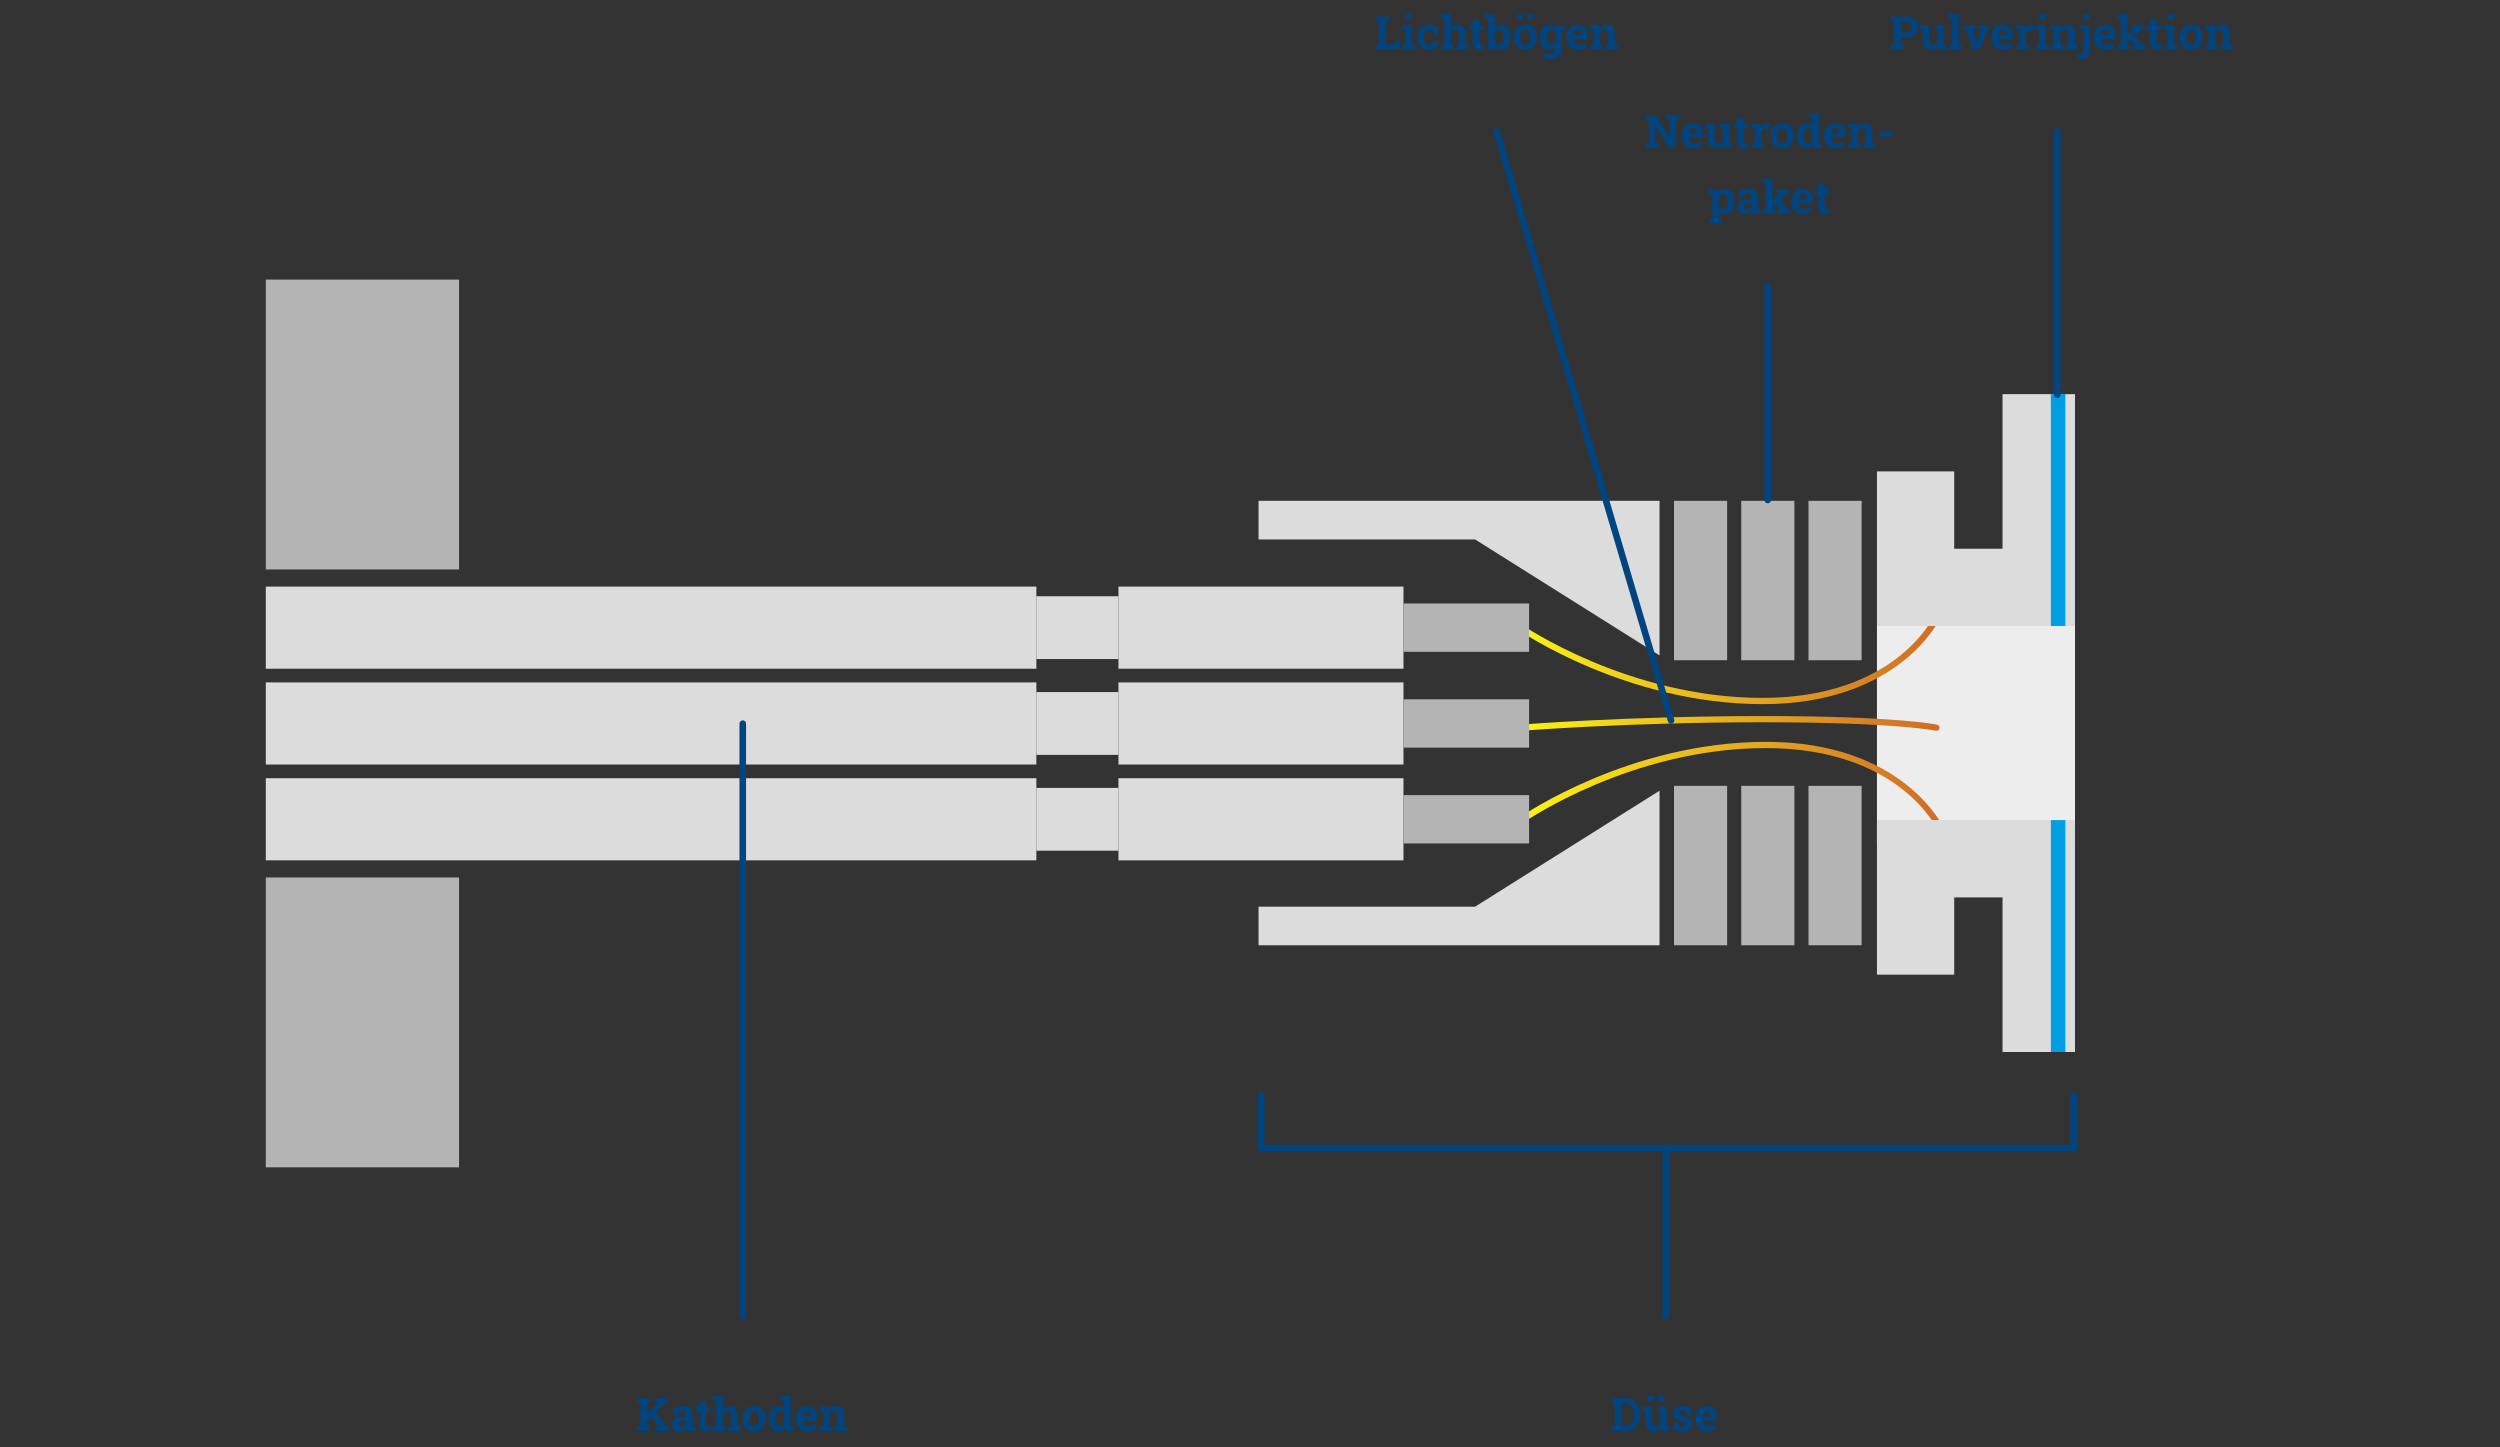 <svg xmlns="http://www.w3.org/2000/svg" width="760" height="440" viewBox="0 0 760 440" fill="none"><rect x="0" y="0" width="760" height="440" fill="#333333" stroke="none"/><g clip-path="url(#clip0_713_5971)"><path d="M570.591 190.31V243.43V256.65H630.801V190.31H570.591Z" fill="#EDEDED"></path><mask id="mask0_713_5971" style="mask-type:luminance" maskUnits="userSpaceOnUse" x="80" y="85" width="551" height="270"><path d="M630.801 85H80.801V354.87H630.801V85Z" fill="white"></path></mask><g mask="url(#mask0_713_5971)"><path d="M462.721 189.97C462.771 190.02 494.931 212.17 535.831 212.16C576.631 212.14 587.871 187.23 588.001 187.24L589.721 188.04C589.681 188.21 577.521 214.08 535.831 214.06C494.241 214.05 461.721 191.58 461.641 191.54L462.721 189.98V189.97Z" fill="url(#paint0_linear_713_5971)"></path></g><path d="M139.551 85H80.801V173.12H139.551V85Z" fill="#B4B4B4"></path><path d="M139.551 266.75H80.801V354.87H139.551V266.75Z" fill="#B4B4B4"></path><path d="M382.601 152.25H504.501V199.25L448.441 164H382.601V152.25Z" fill="#DCDCDC"></path><path d="M525.05 152.25H508.9V200.71H525.05V152.25Z" fill="#B4B4B4"></path><path d="M545.491 152.25H529.341V200.71H545.491V152.25Z" fill="#B4B4B4"></path><path d="M565.931 152.25H549.781V200.71H565.931V152.25Z" fill="#B4B4B4"></path><path d="M382.601 287.36H504.501V240.37L448.441 275.62H382.601V287.36Z" fill="#DCDCDC"></path><path d="M525.05 238.9H508.9V287.36H525.05V238.9Z" fill="#B4B4B4"></path><path d="M545.491 238.9H529.341V287.36H545.491V238.9Z" fill="#B4B4B4"></path><path d="M565.931 238.9H549.781V287.36H565.931V238.9Z" fill="#B4B4B4"></path><path d="M608.771 119.81V166.81H594.081V143.31H570.591V190.31H630.801V119.81H608.771Z" fill="#DCDCDC"></path><path d="M627.871 119.81H623.461V190.3H627.871V119.81Z" fill="#009FE3"></path><mask id="mask1_713_5971" style="mask-type:luminance" maskUnits="userSpaceOnUse" x="80" y="85" width="551" height="270"><path d="M630.801 85H80.801V354.87H630.801V85Z" fill="white"></path></mask><g mask="url(#mask1_713_5971)"><path d="M462.691 248.04C462.771 248 495.291 225.53 536.881 225.52C578.571 225.5 590.731 251.36 590.771 251.54L589.051 252.34C589.051 252.34 577.691 227.44 536.881 227.42C495.981 227.41 463.841 249.65 463.771 249.61L462.691 248.05V248.04Z" fill="url(#paint1_linear_713_5971)"></path><path d="M462.241 220.29C462.241 220.29 494.591 217.69 535.771 217.68C576.941 217.68 588.751 220.28 588.861 220.3C589.371 220.41 589.691 220.92 589.581 221.43C589.471 221.94 588.961 222.26 588.451 222.15C588.401 222.14 576.861 219.57 535.771 219.57C494.681 219.57 462.471 222.17 462.391 222.17C461.871 222.21 461.411 221.82 461.371 221.3C461.331 220.78 461.721 220.32 462.241 220.28V220.29Z" fill="url(#paint2_linear_713_5971)"></path></g><path d="M315.051 178.32H80.801V203.29H315.051V178.32Z" fill="#DCDCDC"></path><path d="M340.021 181.26H315.051V200.35H340.021V181.26Z" fill="#DCDCDC"></path><path d="M426.661 178.32H340.011V203.29H426.661V178.32Z" fill="#DCDCDC"></path><path d="M464.841 183.46H426.661V198.15H464.841V183.46Z" fill="#B4B4B4"></path><path d="M315.051 236.58H80.801V261.55H315.051V236.58Z" fill="#DCDCDC"></path><path d="M340.021 239.52H315.051V258.61H340.021V239.52Z" fill="#DCDCDC"></path><path d="M426.661 236.58H340.011V261.55H426.661V236.58Z" fill="#DCDCDC"></path><path d="M464.841 241.72H426.661V256.41H464.841V241.72Z" fill="#B4B4B4"></path><path d="M315.051 207.45H80.801V232.42H315.051V207.45Z" fill="#DCDCDC"></path><path d="M340.021 210.39H315.051V229.48H340.021V210.39Z" fill="#DCDCDC"></path><path d="M426.661 207.45H340.011V232.42H426.661V207.45Z" fill="#DCDCDC"></path><path d="M464.841 212.59H426.661V227.28H464.841V212.59Z" fill="#B4B4B4"></path><path d="M570.591 249.31V296.3H594.081V272.81H608.771V319.8H630.801V249.31H570.591Z" fill="#DCDCDC"></path><path d="M627.871 249.31H623.461V319.8H627.871V249.31Z" fill="#009FE3"></path></g><path d="M489.827 435V433.804L490.9 433.578V426.482L489.827 426.25V425.047H490.9H494.195C495.084 425.047 495.868 425.257 496.547 425.676C497.226 426.09 497.755 426.667 498.133 427.405C498.516 428.139 498.707 428.982 498.707 429.935V430.119C498.707 431.062 498.518 431.903 498.14 432.642C497.766 433.375 497.242 433.952 496.567 434.371C495.893 434.79 495.111 435 494.223 435H489.827ZM492.896 433.476H494.12C494.672 433.476 495.139 433.332 495.521 433.045C495.904 432.753 496.196 432.354 496.396 431.849C496.602 431.343 496.704 430.766 496.704 430.119V429.928C496.704 429.271 496.602 428.693 496.396 428.191C496.196 427.686 495.904 427.291 495.521 427.009C495.139 426.722 494.672 426.578 494.12 426.578H492.896V433.476ZM502.761 435.144C501.981 435.144 501.368 434.897 500.922 434.405C500.48 433.909 500.259 433.138 500.259 432.095V429.012L499.445 428.807V427.604H500.259H502.255V432.108C502.255 432.637 502.346 433.018 502.528 433.25C502.715 433.478 502.995 433.592 503.369 433.592C503.665 433.592 503.927 433.535 504.155 433.421C504.383 433.302 504.57 433.136 504.716 432.922V429.012L503.834 428.807V427.604H504.716H506.712V433.599L507.601 433.804V435H504.962L504.825 434.063C504.593 434.41 504.301 434.676 503.95 434.863C503.599 435.05 503.203 435.144 502.761 435.144ZM504.073 426.038V424.336H505.994V426.038H504.073ZM500.99 426.038V424.336H502.911V426.038H500.99ZM511.518 435.144C510.966 435.144 510.451 435.091 509.973 434.986C509.499 434.882 509.043 434.731 508.605 434.535L508.585 432.443H509.973L510.239 433.51C510.394 433.587 510.563 433.649 510.745 433.694C510.932 433.74 511.144 433.763 511.381 433.763C511.827 433.763 512.142 433.69 512.324 433.544C512.507 433.398 512.598 433.216 512.598 432.997C512.598 432.792 512.5 432.612 512.304 432.457C512.112 432.298 511.727 432.159 511.148 432.04C510.273 431.858 509.629 431.575 509.214 431.192C508.799 430.81 508.592 430.32 508.592 429.723C508.592 429.312 508.694 428.939 508.899 428.602C509.109 428.264 509.426 427.993 509.85 427.788C510.278 427.583 510.825 427.48 511.49 427.48C512.046 427.48 512.554 427.535 513.015 427.645C513.479 427.749 513.869 427.888 514.184 428.062L514.204 430.085H512.823L512.611 429.114C512.488 429.023 512.342 428.955 512.174 428.909C512.01 428.864 511.823 428.841 511.613 428.841C511.262 428.841 510.993 428.911 510.807 429.053C510.62 429.194 510.526 429.376 510.526 429.6C510.526 429.727 510.558 429.846 510.622 429.955C510.69 430.064 510.823 430.167 511.019 430.263C511.215 430.358 511.499 430.45 511.873 430.536C512.789 430.746 513.457 431.026 513.876 431.377C514.295 431.723 514.505 432.211 514.505 432.84C514.505 433.528 514.254 434.084 513.753 434.508C513.256 434.932 512.511 435.144 511.518 435.144ZM518.955 435.144C518.249 435.144 517.631 434.989 517.103 434.679C516.574 434.364 516.164 433.934 515.872 433.387C515.585 432.84 515.441 432.215 515.441 431.514V431.24C515.441 430.507 515.578 429.857 515.852 429.292C516.125 428.722 516.51 428.276 517.007 427.952C517.508 427.629 518.098 427.467 518.777 427.467C519.447 427.467 520.01 427.599 520.466 427.863C520.922 428.128 521.268 428.508 521.505 429.005C521.742 429.502 521.86 430.103 521.86 430.81V431.896H517.513L517.499 431.938C517.526 432.261 517.606 432.55 517.738 432.806C517.875 433.056 518.066 433.255 518.312 433.4C518.559 433.542 518.857 433.612 519.208 433.612C519.573 433.612 519.912 433.567 520.227 433.476C520.546 433.38 520.855 433.241 521.156 433.059L521.696 434.289C521.391 434.535 521.006 434.74 520.541 434.904C520.081 435.064 519.552 435.144 518.955 435.144ZM517.526 430.577H519.994V430.399C519.994 430.099 519.953 429.841 519.871 429.627C519.794 429.408 519.666 429.24 519.488 429.121C519.315 429.003 519.09 428.943 518.812 428.943C518.547 428.943 518.324 429.014 518.142 429.155C517.959 429.292 517.816 429.481 517.711 429.723C517.611 429.964 517.542 430.238 517.506 430.543L517.526 430.577Z" fill="#004480"></path><path d="M574.767 15V13.804L575.826 13.599V6.455L574.767 6.25V5.047H575.826H579.504C580.265 5.047 580.921 5.181 581.473 5.45C582.024 5.715 582.448 6.086 582.744 6.564C583.04 7.038 583.188 7.592 583.188 8.226C583.188 8.859 583.04 9.415 582.744 9.894C582.448 10.367 582.024 10.737 581.473 11.001C580.921 11.261 580.265 11.391 579.504 11.391H577.822V13.599L578.889 13.804V15H574.767ZM577.822 9.853H579.504C580.06 9.853 580.479 9.702 580.762 9.401C581.049 9.096 581.192 8.709 581.192 8.239C581.192 7.761 581.049 7.367 580.762 7.057C580.479 6.742 580.06 6.585 579.504 6.585H577.822V9.853ZM587.017 15.144C586.237 15.144 585.624 14.898 585.178 14.405C584.736 13.909 584.515 13.138 584.515 12.095V9.012L583.701 8.807V7.604H584.515H586.511V12.108C586.511 12.637 586.602 13.018 586.784 13.25C586.971 13.478 587.251 13.592 587.625 13.592C587.921 13.592 588.183 13.535 588.411 13.421C588.639 13.302 588.826 13.136 588.972 12.922V9.012L588.09 8.807V7.604H588.972H590.968V13.599L591.856 13.804V15H589.218L589.081 14.063C588.849 14.41 588.557 14.676 588.206 14.863C587.855 15.05 587.459 15.144 587.017 15.144ZM592.492 15V13.804L593.456 13.599V5.744L592.39 5.539V4.336H595.452V13.599L596.416 13.804V15H592.492ZM599.8 15L597.564 8.93L596.765 8.807V7.604H600.354V8.8L599.574 8.937L600.688 12.293L600.859 12.867H600.9L601.092 12.293L602.315 8.943L601.406 8.8V7.604H604.988V8.807L604.168 8.943L601.83 15H599.8ZM608.967 15.144C608.26 15.144 607.643 14.989 607.114 14.679C606.586 14.364 606.175 13.934 605.884 13.387C605.597 12.84 605.453 12.216 605.453 11.514V11.24C605.453 10.507 605.59 9.857 605.863 9.292C606.137 8.722 606.522 8.276 607.019 7.952C607.52 7.629 608.11 7.467 608.789 7.467C609.459 7.467 610.022 7.599 610.478 7.863C610.933 8.128 611.28 8.508 611.517 9.005C611.754 9.502 611.872 10.103 611.872 10.81V11.896H607.524L607.511 11.938C607.538 12.261 607.618 12.55 607.75 12.806C607.887 13.056 608.078 13.255 608.324 13.4C608.57 13.542 608.869 13.612 609.22 13.612C609.584 13.612 609.924 13.567 610.238 13.476C610.557 13.38 610.867 13.241 611.168 13.059L611.708 14.289C611.403 14.535 611.018 14.74 610.553 14.904C610.092 15.064 609.564 15.144 608.967 15.144ZM607.538 10.577H610.006V10.399C610.006 10.099 609.965 9.841 609.883 9.627C609.805 9.408 609.678 9.24 609.5 9.121C609.327 9.003 609.101 8.943 608.823 8.943C608.559 8.943 608.336 9.014 608.153 9.155C607.971 9.292 607.827 9.481 607.723 9.723C607.622 9.964 607.554 10.238 607.518 10.543L607.538 10.577ZM612.945 15V13.804L613.902 13.599V9.012L612.843 8.807V7.604H615.762L615.837 8.52L615.851 8.684C616.033 8.283 616.258 7.979 616.527 7.774C616.796 7.569 617.118 7.467 617.491 7.467C617.61 7.467 617.74 7.478 617.881 7.501C618.022 7.519 618.147 7.544 618.257 7.576L618.045 9.415L617.054 9.36C616.771 9.347 616.541 9.395 616.363 9.504C616.19 9.613 616.035 9.771 615.898 9.976V13.599L616.855 13.804V15H612.945ZM618.886 15V13.804L619.85 13.599V9.012L618.783 8.807V7.604H621.846V13.599L622.803 13.804V15H618.886ZM619.781 6.038V4.336H621.846V6.038H619.781ZM623.397 15V13.804L624.354 13.599V9.012L623.295 8.807V7.604H626.214L626.303 8.663C626.549 8.285 626.852 7.991 627.212 7.781C627.576 7.572 627.991 7.467 628.456 7.467C629.19 7.467 629.764 7.702 630.179 8.171C630.593 8.64 630.801 9.376 630.801 10.379V13.599L631.758 13.804V15H627.943V13.804L628.798 13.599V10.386C628.798 9.889 628.7 9.538 628.504 9.333C628.308 9.123 628.016 9.019 627.629 9.019C627.342 9.019 627.091 9.08 626.877 9.203C626.667 9.322 626.492 9.493 626.351 9.716V13.599L627.157 13.804V15H623.397ZM632.701 17.987C632.514 17.987 632.343 17.978 632.188 17.96C632.038 17.942 631.881 17.912 631.717 17.871L631.819 16.36C631.92 16.388 632.024 16.408 632.134 16.422C632.248 16.44 632.366 16.449 632.489 16.449C632.749 16.449 632.952 16.347 633.098 16.142C633.243 15.937 633.316 15.647 633.316 15.273V9.012L632.25 8.807V7.604H635.306V15.273C635.306 16.144 635.076 16.814 634.615 17.283C634.16 17.753 633.521 17.987 632.701 17.987ZM633.221 6.038V4.336H635.285V6.038H633.221ZM640.057 15.144C639.35 15.144 638.733 14.989 638.204 14.679C637.675 14.364 637.265 13.934 636.974 13.387C636.687 12.84 636.543 12.216 636.543 11.514V11.24C636.543 10.507 636.68 9.857 636.953 9.292C637.227 8.722 637.612 8.276 638.108 7.952C638.61 7.629 639.2 7.467 639.879 7.467C640.549 7.467 641.112 7.599 641.567 7.863C642.023 8.128 642.369 8.508 642.606 9.005C642.843 9.502 642.962 10.103 642.962 10.81V11.896H638.614L638.601 11.938C638.628 12.261 638.708 12.55 638.84 12.806C638.977 13.056 639.168 13.255 639.414 13.4C639.66 13.542 639.959 13.612 640.31 13.612C640.674 13.612 641.014 13.567 641.328 13.476C641.647 13.38 641.957 13.241 642.258 13.059L642.798 14.289C642.493 14.535 642.107 14.74 641.643 14.904C641.182 15.064 640.654 15.144 640.057 15.144ZM638.628 10.577H641.096V10.399C641.096 10.099 641.055 9.841 640.973 9.627C640.895 9.408 640.768 9.24 640.59 9.121C640.417 9.003 640.191 8.943 639.913 8.943C639.649 8.943 639.425 9.014 639.243 9.155C639.061 9.292 638.917 9.481 638.812 9.723C638.712 9.964 638.644 10.238 638.607 10.543L638.628 10.577ZM643.775 15V13.804L644.739 13.599V5.744L643.673 5.539V4.336H646.729V13.599L647.59 13.804V15H643.775ZM648.485 15V13.865L649.046 13.735L649.032 13.708L647.569 11.719L648.841 10.413L651.268 13.592L652.184 13.804V15H648.485ZM646.517 12.977L645.56 11.862L648.772 8.923L648.786 8.902L648.027 8.793V7.604H651.876V8.807L650.919 9.046L646.517 12.977ZM655.786 15.144C655.098 15.144 654.567 14.954 654.193 14.576C653.824 14.198 653.64 13.599 653.64 12.778V9.005H652.621V7.604H653.64V5.792H655.629V7.604H656.989V9.005H655.629V12.771C655.629 13.059 655.688 13.264 655.807 13.387C655.93 13.51 656.096 13.571 656.306 13.571C656.42 13.571 656.538 13.565 656.661 13.551C656.789 13.533 656.898 13.514 656.989 13.496L657.16 14.938C656.955 14.998 656.732 15.046 656.49 15.082C656.253 15.123 656.019 15.144 655.786 15.144ZM658.015 15V13.804L658.979 13.599V9.012L657.912 8.807V7.604H660.975V13.599L661.932 13.804V15H658.015ZM658.91 6.038V4.336H660.975V6.038H658.91ZM666.129 15.144C665.4 15.144 664.773 14.984 664.249 14.665C663.725 14.346 663.324 13.904 663.046 13.339C662.768 12.769 662.629 12.115 662.629 11.377V11.233C662.629 10.5 662.768 9.85 663.046 9.285C663.324 8.715 663.723 8.271 664.242 7.952C664.766 7.629 665.391 7.467 666.115 7.467C666.849 7.467 667.476 7.629 667.995 7.952C668.515 8.271 668.913 8.713 669.191 9.278C669.469 9.843 669.608 10.495 669.608 11.233V11.377C669.608 12.115 669.469 12.769 669.191 13.339C668.913 13.904 668.515 14.346 667.995 14.665C667.476 14.984 666.854 15.144 666.129 15.144ZM666.129 13.612C666.475 13.612 666.758 13.519 666.977 13.332C667.195 13.145 667.357 12.885 667.462 12.553C667.567 12.216 667.619 11.824 667.619 11.377V11.233C667.619 10.796 667.567 10.411 667.462 10.078C667.357 9.741 667.193 9.479 666.97 9.292C666.751 9.101 666.466 9.005 666.115 9.005C665.773 9.005 665.491 9.101 665.268 9.292C665.044 9.479 664.88 9.741 664.775 10.078C664.675 10.411 664.625 10.796 664.625 11.233V11.377C664.625 11.824 664.675 12.216 664.775 12.553C664.88 12.89 665.044 13.152 665.268 13.339C665.491 13.521 665.778 13.612 666.129 13.612ZM670.429 15V13.804L671.386 13.599V9.012L670.326 8.807V7.604H673.245L673.334 8.663C673.58 8.285 673.883 7.991 674.243 7.781C674.608 7.572 675.022 7.467 675.487 7.467C676.221 7.467 676.795 7.702 677.21 8.171C677.625 8.64 677.832 9.376 677.832 10.379V13.599L678.789 13.804V15H674.975V13.804L675.829 13.599V10.386C675.829 9.889 675.731 9.538 675.535 9.333C675.339 9.123 675.048 9.019 674.66 9.019C674.373 9.019 674.122 9.08 673.908 9.203C673.699 9.322 673.523 9.493 673.382 9.716V13.599L674.188 13.804V15H670.429Z" fill="#004480"></path><path d="M500.205 45V43.804L501.265 43.599V36.455L500.205 36.25V35.047H501.265H503.288L507.622 41.951L507.663 41.944V36.455L506.392 36.25V35.047H509.447H510.514V36.25L509.447 36.455V45H507.52L503.09 38.164L503.049 38.171V43.599L504.327 43.804V45H500.205ZM514.759 45.144C514.052 45.144 513.435 44.989 512.906 44.679C512.378 44.364 511.967 43.934 511.676 43.387C511.389 42.84 511.245 42.215 511.245 41.514V41.24C511.245 40.507 511.382 39.857 511.655 39.292C511.929 38.722 512.314 38.276 512.811 37.952C513.312 37.629 513.902 37.467 514.581 37.467C515.251 37.467 515.814 37.599 516.27 37.863C516.725 38.128 517.072 38.508 517.309 39.005C517.546 39.502 517.664 40.103 517.664 40.81V41.897H513.316L513.303 41.938C513.33 42.261 513.41 42.55 513.542 42.806C513.679 43.056 513.87 43.255 514.116 43.4C514.362 43.542 514.661 43.612 515.012 43.612C515.376 43.612 515.716 43.567 516.03 43.476C516.349 43.38 516.659 43.241 516.96 43.059L517.5 44.289C517.195 44.535 516.81 44.74 516.345 44.904C515.884 45.064 515.356 45.144 514.759 45.144ZM513.33 40.577H515.798V40.399C515.798 40.099 515.757 39.841 515.675 39.627C515.597 39.408 515.47 39.24 515.292 39.121C515.119 39.003 514.893 38.943 514.615 38.943C514.351 38.943 514.128 39.014 513.945 39.155C513.763 39.292 513.619 39.481 513.515 39.723C513.414 39.964 513.346 40.238 513.31 40.543L513.33 40.577ZM521.725 45.144C520.945 45.144 520.332 44.898 519.886 44.405C519.444 43.908 519.223 43.138 519.223 42.095V39.012L518.409 38.807V37.603H519.223H521.219V42.108C521.219 42.637 521.31 43.018 521.492 43.25C521.679 43.478 521.959 43.592 522.333 43.592C522.629 43.592 522.891 43.535 523.119 43.421C523.347 43.302 523.534 43.136 523.68 42.922V39.012L522.798 38.807V37.603H523.68H525.676V43.599L526.564 43.804V45H523.926L523.789 44.063C523.557 44.41 523.265 44.676 522.914 44.863C522.563 45.05 522.167 45.144 521.725 45.144ZM530.215 45.144C529.527 45.144 528.996 44.954 528.622 44.576C528.253 44.198 528.068 43.599 528.068 42.778V39.005H527.05V37.603H528.068V35.792H530.058V37.603H531.418V39.005H530.058V42.772C530.058 43.059 530.117 43.264 530.235 43.387C530.358 43.51 530.525 43.571 530.734 43.571C530.848 43.571 530.967 43.565 531.09 43.551C531.217 43.533 531.327 43.514 531.418 43.496L531.589 44.938C531.384 44.998 531.16 45.046 530.919 45.082C530.682 45.123 530.447 45.144 530.215 45.144ZM532.491 45V43.804L533.448 43.599V39.012L532.389 38.807V37.603H535.308L535.383 38.52L535.396 38.684C535.579 38.283 535.804 37.98 536.073 37.774C536.342 37.569 536.663 37.467 537.037 37.467C537.156 37.467 537.285 37.478 537.427 37.501C537.568 37.519 537.693 37.544 537.803 37.576L537.591 39.415L536.6 39.36C536.317 39.347 536.087 39.395 535.909 39.504C535.736 39.613 535.581 39.77 535.444 39.976V43.599L536.401 43.804V45H532.491ZM541.788 45.144C541.059 45.144 540.432 44.984 539.908 44.665C539.384 44.346 538.983 43.904 538.705 43.339C538.427 42.769 538.288 42.115 538.288 41.377V41.233C538.288 40.5 538.427 39.85 538.705 39.285C538.983 38.715 539.382 38.271 539.901 37.952C540.425 37.629 541.05 37.467 541.774 37.467C542.508 37.467 543.135 37.629 543.654 37.952C544.174 38.271 544.573 38.713 544.851 39.278C545.129 39.843 545.268 40.495 545.268 41.233V41.377C545.268 42.115 545.129 42.769 544.851 43.339C544.573 43.904 544.174 44.346 543.654 44.665C543.135 44.984 542.513 45.144 541.788 45.144ZM541.788 43.612C542.134 43.612 542.417 43.519 542.636 43.332C542.854 43.145 543.016 42.885 543.121 42.553C543.226 42.215 543.278 41.824 543.278 41.377V41.233C543.278 40.796 543.226 40.411 543.121 40.078C543.016 39.741 542.852 39.479 542.629 39.292C542.41 39.101 542.125 39.005 541.774 39.005C541.433 39.005 541.15 39.101 540.927 39.292C540.703 39.479 540.539 39.741 540.435 40.078C540.334 40.411 540.284 40.796 540.284 41.233V41.377C540.284 41.824 540.334 42.215 540.435 42.553C540.539 42.89 540.703 43.152 540.927 43.339C541.15 43.521 541.437 43.612 541.788 43.612ZM549.089 45.144C548.501 45.144 547.995 44.993 547.571 44.692C547.152 44.387 546.831 43.963 546.607 43.421C546.384 42.874 546.272 42.236 546.272 41.507V41.363C546.272 40.584 546.384 39.903 546.607 39.319C546.835 38.736 547.159 38.283 547.578 37.959C547.997 37.631 548.499 37.467 549.082 37.467C549.488 37.467 549.843 37.549 550.148 37.713C550.454 37.872 550.718 38.1 550.941 38.397V35.744L549.875 35.539V34.336H550.941H552.938V43.599L553.895 43.804V45H551.208L551.058 44.098C550.825 44.44 550.547 44.699 550.224 44.877C549.905 45.055 549.526 45.144 549.089 45.144ZM549.684 43.592C549.962 43.592 550.205 43.533 550.415 43.414C550.625 43.296 550.8 43.125 550.941 42.901V39.764C550.805 39.527 550.632 39.344 550.422 39.217C550.212 39.085 549.971 39.019 549.697 39.019C549.365 39.019 549.091 39.119 548.877 39.319C548.667 39.515 548.512 39.789 548.412 40.14C548.316 40.491 548.269 40.898 548.269 41.363V41.507C548.269 42.154 548.378 42.664 548.597 43.038C548.815 43.407 549.178 43.592 549.684 43.592ZM558.058 45.144C557.351 45.144 556.734 44.989 556.205 44.679C555.676 44.364 555.266 43.934 554.975 43.387C554.688 42.84 554.544 42.215 554.544 41.514V41.24C554.544 40.507 554.681 39.857 554.954 39.292C555.228 38.722 555.613 38.276 556.109 37.952C556.611 37.629 557.201 37.467 557.88 37.467C558.55 37.467 559.113 37.599 559.568 37.863C560.024 38.128 560.37 38.508 560.607 39.005C560.844 39.502 560.963 40.103 560.963 40.81V41.897H556.615L556.602 41.938C556.629 42.261 556.709 42.55 556.841 42.806C556.978 43.056 557.169 43.255 557.415 43.4C557.661 43.542 557.96 43.612 558.311 43.612C558.675 43.612 559.015 43.567 559.329 43.476C559.648 43.38 559.958 43.241 560.259 43.059L560.799 44.289C560.493 44.535 560.108 44.74 559.644 44.904C559.183 45.064 558.655 45.144 558.058 45.144ZM556.629 40.577H559.097V40.399C559.097 40.099 559.056 39.841 558.974 39.627C558.896 39.408 558.769 39.24 558.591 39.121C558.418 39.003 558.192 38.943 557.914 38.943C557.65 38.943 557.426 39.014 557.244 39.155C557.062 39.292 556.918 39.481 556.813 39.723C556.713 39.964 556.645 40.238 556.608 40.543L556.629 40.577ZM561.811 45V43.804L562.768 43.599V39.012L561.708 38.807V37.603H564.627L564.716 38.663C564.962 38.285 565.265 37.991 565.625 37.781C565.99 37.572 566.404 37.467 566.869 37.467C567.603 37.467 568.177 37.702 568.592 38.171C569.007 38.64 569.214 39.376 569.214 40.379V43.599L570.171 43.804V45H566.356V43.804L567.211 43.599V40.386C567.211 39.889 567.113 39.538 566.917 39.333C566.721 39.123 566.429 39.019 566.042 39.019C565.755 39.019 565.504 39.08 565.29 39.203C565.08 39.322 564.905 39.492 564.764 39.716V43.599L565.57 43.804V45H561.811ZM571.292 41.514V39.976H575.147V41.514H571.292ZM519.585 67.844V66.641L520.549 66.436V59.012L519.482 58.807V57.603H522.381L522.477 58.465C522.695 58.146 522.96 57.9 523.27 57.727C523.579 57.553 523.949 57.467 524.377 57.467C524.974 57.467 525.484 57.631 525.908 57.959C526.332 58.283 526.656 58.736 526.879 59.319C527.107 59.903 527.221 60.584 527.221 61.363V61.507C527.221 62.236 527.107 62.874 526.879 63.421C526.656 63.963 526.33 64.387 525.901 64.692C525.478 64.993 524.965 65.144 524.363 65.144C523.967 65.144 523.616 65.073 523.311 64.932C523.01 64.786 522.752 64.574 522.538 64.296V66.436L523.502 66.641V67.844H519.585ZM523.769 63.612C524.279 63.612 524.648 63.423 524.876 63.045C525.108 62.667 525.225 62.154 525.225 61.507V61.363C525.225 60.894 525.172 60.486 525.067 60.14C524.963 59.789 524.801 59.515 524.582 59.319C524.368 59.119 524.092 59.019 523.755 59.019C523.481 59.019 523.24 59.08 523.03 59.203C522.825 59.326 522.661 59.502 522.538 59.73V62.97C522.661 63.179 522.825 63.339 523.03 63.448C523.24 63.558 523.486 63.612 523.769 63.612ZM530.584 65.144C529.85 65.144 529.267 64.948 528.834 64.556C528.401 64.159 528.185 63.621 528.185 62.942C528.185 62.245 528.467 61.68 529.032 61.247C529.597 60.81 530.424 60.591 531.514 60.591H532.491V60.044C532.491 59.688 532.386 59.401 532.177 59.183C531.972 58.959 531.662 58.848 531.247 58.848C531.033 58.848 530.841 58.875 530.673 58.93C530.504 58.98 530.349 59.053 530.208 59.148L530.051 60.126H528.615L528.588 58.205C528.975 57.986 529.395 57.809 529.846 57.672C530.297 57.535 530.8 57.467 531.356 57.467C532.323 57.467 533.086 57.692 533.646 58.144C534.207 58.59 534.487 59.23 534.487 60.065V63.113C534.487 63.214 534.487 63.314 534.487 63.414C534.492 63.51 534.501 63.603 534.515 63.694L535.287 63.804V65H532.812C532.762 64.872 532.712 64.736 532.662 64.59C532.612 64.444 532.576 64.298 532.553 64.152C532.316 64.453 532.035 64.695 531.712 64.877C531.393 65.055 531.017 65.144 530.584 65.144ZM531.117 63.667C531.395 63.667 531.66 63.605 531.91 63.482C532.161 63.355 532.354 63.188 532.491 62.983V61.815H531.507C531.069 61.815 530.737 61.915 530.509 62.115C530.285 62.316 530.174 62.557 530.174 62.84C530.174 63.104 530.256 63.309 530.42 63.455C530.589 63.596 530.821 63.667 531.117 63.667ZM535.889 65V63.804L536.853 63.599V55.744L535.786 55.539V54.336H538.842V63.599L539.703 63.804V65H535.889ZM540.599 65V63.865L541.159 63.735L541.146 63.708L539.683 61.719L540.954 60.413L543.381 63.592L544.297 63.804V65H540.599ZM538.63 62.977L537.673 61.862L540.886 58.923L540.899 58.902L540.141 58.793V57.603H543.989V58.807L543.032 59.046L538.63 62.977ZM548.166 65.144C547.46 65.144 546.842 64.989 546.313 64.679C545.785 64.364 545.375 63.934 545.083 63.387C544.796 62.84 544.652 62.215 544.652 61.514V61.24C544.652 60.507 544.789 59.857 545.062 59.292C545.336 58.722 545.721 58.276 546.218 57.952C546.719 57.629 547.309 57.467 547.988 57.467C548.658 57.467 549.221 57.599 549.677 57.863C550.132 58.128 550.479 58.508 550.716 59.005C550.953 59.502 551.071 60.103 551.071 60.81V61.897H546.724L546.71 61.938C546.737 62.261 546.817 62.55 546.949 62.806C547.086 63.056 547.277 63.255 547.523 63.4C547.77 63.542 548.068 63.612 548.419 63.612C548.784 63.612 549.123 63.567 549.438 63.476C549.757 63.38 550.066 63.241 550.367 63.059L550.907 64.289C550.602 64.535 550.217 64.74 549.752 64.904C549.292 65.064 548.763 65.144 548.166 65.144ZM546.737 60.577H549.205V60.399C549.205 60.099 549.164 59.841 549.082 59.627C549.005 59.408 548.877 59.24 548.699 59.121C548.526 59.003 548.3 58.943 548.022 58.943C547.758 58.943 547.535 59.014 547.353 59.155C547.17 59.292 547.027 59.481 546.922 59.723C546.822 59.964 546.753 60.238 546.717 60.543L546.737 60.577ZM554.899 65.144C554.211 65.144 553.68 64.954 553.307 64.576C552.938 64.198 552.753 63.599 552.753 62.778V59.005H551.734V57.603H552.753V55.792H554.742V57.603H556.103V59.005H554.742V62.772C554.742 63.059 554.801 63.264 554.92 63.387C555.043 63.51 555.209 63.571 555.419 63.571C555.533 63.571 555.651 63.565 555.774 63.551C555.902 63.533 556.011 63.514 556.103 63.496L556.273 64.939C556.068 64.998 555.845 65.046 555.604 65.082C555.367 65.123 555.132 65.144 554.899 65.144Z" fill="#004480"></path><path d="M196.228 432.56L195.195 431.377L200.069 426.353L200.083 426.332L199.099 426.25V425.047H203.193V426.25L202.257 426.435L196.228 432.56ZM193.589 435V433.804L194.648 433.599V426.455L193.589 426.25V425.047H197.656V426.25L196.645 426.455V433.599L197.656 433.804V435H193.589ZM199.317 435V433.804L200.247 433.722H200.254L197.725 430.235L199.044 428.916L202.571 433.633L203.549 433.804V435H199.317ZM206.68 435.144C205.946 435.144 205.363 434.948 204.93 434.556C204.497 434.159 204.28 433.621 204.28 432.942C204.28 432.245 204.563 431.68 205.128 431.247C205.693 430.81 206.52 430.591 207.609 430.591H208.587V430.044C208.587 429.688 208.482 429.401 208.272 429.183C208.067 428.959 207.757 428.848 207.343 428.848C207.129 428.848 206.937 428.875 206.769 428.93C206.6 428.98 206.445 429.053 206.304 429.148L206.146 430.126H204.711L204.684 428.205C205.071 427.986 205.49 427.809 205.941 427.672C206.393 427.535 206.896 427.467 207.452 427.467C208.418 427.467 209.182 427.692 209.742 428.144C210.303 428.59 210.583 429.23 210.583 430.064V433.113C210.583 433.214 210.583 433.314 210.583 433.414C210.588 433.51 210.597 433.603 210.61 433.694L211.383 433.804V435H208.908C208.858 434.872 208.808 434.736 208.758 434.59C208.708 434.444 208.671 434.298 208.648 434.152C208.411 434.453 208.131 434.695 207.808 434.877C207.489 435.055 207.113 435.144 206.68 435.144ZM207.213 433.667C207.491 433.667 207.755 433.605 208.006 433.482C208.257 433.355 208.45 433.188 208.587 432.983V431.814H207.603C207.165 431.814 206.832 431.915 206.604 432.115C206.381 432.316 206.27 432.557 206.27 432.84C206.27 433.104 206.352 433.309 206.516 433.455C206.684 433.596 206.917 433.667 207.213 433.667ZM214.753 435.144C214.065 435.144 213.534 434.954 213.16 434.576C212.791 434.198 212.606 433.599 212.606 432.778V429.005H211.588V427.604H212.606V425.792H214.596V427.604H215.956V429.005H214.596V432.771C214.596 433.059 214.655 433.264 214.773 433.387C214.896 433.51 215.063 433.571 215.272 433.571C215.386 433.571 215.505 433.564 215.628 433.551C215.756 433.533 215.865 433.514 215.956 433.496L216.127 434.938C215.922 434.998 215.699 435.046 215.457 435.082C215.22 435.123 214.985 435.144 214.753 435.144ZM216.77 435V433.804L217.733 433.599V425.744L216.667 425.539V424.336H219.723V428.547C219.955 428.205 220.242 427.941 220.584 427.754C220.93 427.562 221.322 427.467 221.76 427.467C222.503 427.467 223.09 427.715 223.523 428.212C223.961 428.704 224.18 429.467 224.18 430.502V433.599L225.137 433.804V435H221.322V433.804L222.184 433.599V430.488C222.184 429.955 222.083 429.577 221.883 429.354C221.682 429.13 221.388 429.019 221.001 429.019C220.732 429.019 220.486 429.076 220.263 429.189C220.044 429.299 219.864 429.461 219.723 429.675V433.599L220.584 433.804V435H216.77ZM229.225 435.144C228.495 435.144 227.869 434.984 227.345 434.665C226.821 434.346 226.42 433.904 226.142 433.339C225.864 432.769 225.725 432.115 225.725 431.377V431.233C225.725 430.5 225.864 429.85 226.142 429.285C226.42 428.715 226.818 428.271 227.338 427.952C227.862 427.629 228.486 427.467 229.211 427.467C229.945 427.467 230.571 427.629 231.091 427.952C231.61 428.271 232.009 428.713 232.287 429.278C232.565 429.843 232.704 430.495 232.704 431.233V431.377C232.704 432.115 232.565 432.769 232.287 433.339C232.009 433.904 231.61 434.346 231.091 434.665C230.571 434.984 229.949 435.144 229.225 435.144ZM229.225 433.612C229.571 433.612 229.854 433.519 230.072 433.332C230.291 433.145 230.453 432.885 230.558 432.553C230.662 432.215 230.715 431.824 230.715 431.377V431.233C230.715 430.796 230.662 430.411 230.558 430.078C230.453 429.741 230.289 429.479 230.065 429.292C229.847 429.101 229.562 429.005 229.211 429.005C228.869 429.005 228.587 429.101 228.363 429.292C228.14 429.479 227.976 429.741 227.871 430.078C227.771 430.411 227.721 430.796 227.721 431.233V431.377C227.721 431.824 227.771 432.215 227.871 432.553C227.976 432.89 228.14 433.152 228.363 433.339C228.587 433.521 228.874 433.612 229.225 433.612ZM236.525 435.144C235.938 435.144 235.432 434.993 235.008 434.692C234.589 434.387 234.267 433.963 234.044 433.421C233.821 432.874 233.709 432.236 233.709 431.507V431.363C233.709 430.584 233.821 429.903 234.044 429.319C234.272 428.736 234.595 428.283 235.015 427.959C235.434 427.631 235.935 427.467 236.519 427.467C236.924 427.467 237.28 427.549 237.585 427.713C237.89 427.872 238.155 428.1 238.378 428.396V425.744L237.312 425.539V424.336H238.378H240.374V433.599L241.331 433.804V435H238.645L238.494 434.098C238.262 434.439 237.984 434.699 237.66 434.877C237.341 435.055 236.963 435.144 236.525 435.144ZM237.12 433.592C237.398 433.592 237.642 433.533 237.852 433.414C238.061 433.296 238.237 433.125 238.378 432.901V429.764C238.241 429.527 238.068 429.344 237.858 429.217C237.649 429.085 237.407 429.019 237.134 429.019C236.801 429.019 236.528 429.119 236.313 429.319C236.104 429.515 235.949 429.789 235.849 430.14C235.753 430.491 235.705 430.898 235.705 431.363V431.507C235.705 432.154 235.814 432.664 236.033 433.038C236.252 433.407 236.614 433.592 237.12 433.592ZM245.494 435.144C244.788 435.144 244.17 434.989 243.642 434.679C243.113 434.364 242.703 433.934 242.411 433.387C242.124 432.84 241.98 432.215 241.98 431.514V431.24C241.98 430.507 242.117 429.857 242.391 429.292C242.664 428.722 243.049 428.276 243.546 427.952C244.047 427.629 244.637 427.467 245.316 427.467C245.986 427.467 246.549 427.599 247.005 427.863C247.461 428.128 247.807 428.508 248.044 429.005C248.281 429.502 248.399 430.103 248.399 430.81V431.896H244.052L244.038 431.938C244.065 432.261 244.145 432.55 244.277 432.806C244.414 433.056 244.605 433.255 244.852 433.4C245.098 433.542 245.396 433.612 245.747 433.612C246.112 433.612 246.451 433.567 246.766 433.476C247.085 433.38 247.395 433.241 247.695 433.059L248.235 434.289C247.93 434.535 247.545 434.74 247.08 434.904C246.62 435.064 246.091 435.144 245.494 435.144ZM244.065 430.577H246.533V430.399C246.533 430.099 246.492 429.841 246.41 429.627C246.333 429.408 246.205 429.24 246.027 429.121C245.854 429.003 245.629 428.943 245.351 428.943C245.086 428.943 244.863 429.014 244.681 429.155C244.498 429.292 244.355 429.481 244.25 429.723C244.15 429.964 244.081 430.238 244.045 430.543L244.065 430.577ZM249.247 435V433.804L250.204 433.599V429.012L249.145 428.807V427.604H252.063L252.152 428.663C252.398 428.285 252.701 427.991 253.062 427.781C253.426 427.572 253.841 427.467 254.306 427.467C255.039 427.467 255.614 427.701 256.028 428.171C256.443 428.64 256.65 429.376 256.65 430.379V433.599L257.607 433.804V435H253.793V433.804L254.647 433.599V430.386C254.647 429.889 254.549 429.538 254.354 429.333C254.158 429.123 253.866 429.019 253.479 429.019C253.191 429.019 252.941 429.08 252.727 429.203C252.517 429.322 252.341 429.493 252.2 429.716V433.599L253.007 433.804V435H249.247Z" fill="#004480"></path><path d="M537.398 87L537.398 152" stroke="#004480" stroke-width="2" stroke-linecap="round"></path><path d="M625.398 40L625.398 120" stroke="#004480" stroke-width="2" stroke-linecap="round"></path><path d="M418.087 15V13.804L419.146 13.599V6.455L418.087 6.25V5.047H419.146H421.143H422.346V6.25L421.143 6.455V13.469H423.952L424.048 12.013H425.572V15H418.087ZM426.276 15V13.804L427.24 13.599V9.012L426.174 8.807V7.604H429.236V13.599L430.193 13.804V15H426.276ZM427.172 6.038V4.336H429.236V6.038H427.172ZM434.343 15.144C433.632 15.144 433.017 14.984 432.497 14.665C431.982 14.346 431.586 13.906 431.308 13.346C431.03 12.781 430.891 12.136 430.891 11.411V11.206C430.891 10.477 431.032 9.832 431.314 9.271C431.597 8.711 431.996 8.271 432.511 7.952C433.026 7.629 433.632 7.467 434.329 7.467C434.994 7.467 435.566 7.572 436.045 7.781C436.528 7.986 436.92 8.226 437.221 8.499L437.207 10.618H435.703L435.437 9.299C435.327 9.189 435.188 9.101 435.02 9.032C434.851 8.964 434.68 8.93 434.507 8.93C434.142 8.93 433.839 9.021 433.598 9.203C433.361 9.385 433.183 9.645 433.064 9.982C432.946 10.32 432.887 10.727 432.887 11.206V11.411C432.887 11.917 432.953 12.334 433.085 12.662C433.217 12.986 433.393 13.225 433.611 13.38C433.835 13.535 434.083 13.612 434.356 13.612C434.707 13.612 434.988 13.521 435.197 13.339C435.411 13.152 435.557 12.89 435.635 12.553H437.344L437.364 12.594C437.287 13.118 437.132 13.571 436.899 13.954C436.672 14.337 436.348 14.631 435.929 14.836C435.514 15.041 434.985 15.144 434.343 15.144ZM438.15 15V13.804L439.114 13.599V5.744L438.048 5.539V4.336H441.104V8.547C441.336 8.205 441.623 7.941 441.965 7.754C442.311 7.562 442.703 7.467 443.141 7.467C443.883 7.467 444.471 7.715 444.904 8.212C445.342 8.704 445.561 9.467 445.561 10.502V13.599L446.518 13.804V15H442.703V13.804L443.564 13.599V10.488C443.564 9.955 443.464 9.577 443.264 9.354C443.063 9.13 442.769 9.019 442.382 9.019C442.113 9.019 441.867 9.076 441.644 9.189C441.425 9.299 441.245 9.461 441.104 9.675V13.599L441.965 13.804V15H438.15ZM449.819 15.144C449.131 15.144 448.6 14.954 448.227 14.576C447.857 14.198 447.673 13.599 447.673 12.778V9.005H446.654V7.604H447.673V5.792H449.662V7.604H451.022V9.005H449.662V12.771C449.662 13.059 449.721 13.264 449.84 13.387C449.963 13.51 450.129 13.571 450.339 13.571C450.453 13.571 450.571 13.565 450.694 13.551C450.822 13.533 450.931 13.514 451.022 13.496L451.193 14.938C450.988 14.998 450.765 15.046 450.523 15.082C450.286 15.123 450.052 15.144 449.819 15.144ZM456.279 15.144C455.819 15.144 455.427 15.055 455.104 14.877C454.78 14.695 454.509 14.433 454.29 14.091L454.146 15H452.424V5.744L451.364 5.539V4.336H454.413V8.39C454.627 8.093 454.889 7.866 455.199 7.706C455.514 7.547 455.878 7.467 456.293 7.467C456.89 7.467 457.396 7.629 457.811 7.952C458.23 8.271 458.549 8.722 458.768 9.306C458.986 9.889 459.096 10.575 459.096 11.363V11.507C459.096 12.241 458.986 12.881 458.768 13.428C458.549 13.97 458.23 14.392 457.811 14.692C457.391 14.993 456.881 15.144 456.279 15.144ZM455.671 13.592C456.181 13.592 456.548 13.412 456.771 13.052C456.995 12.687 457.106 12.172 457.106 11.507V11.363C457.106 10.88 457.056 10.466 456.956 10.119C456.86 9.768 456.708 9.497 456.498 9.306C456.293 9.114 456.024 9.019 455.691 9.019C455.391 9.019 455.133 9.089 454.919 9.23C454.705 9.372 454.536 9.563 454.413 9.805V12.895C454.55 13.122 454.723 13.296 454.933 13.414C455.147 13.533 455.393 13.592 455.671 13.592ZM463.648 15.144C462.919 15.144 462.293 14.984 461.769 14.665C461.244 14.346 460.843 13.904 460.565 13.339C460.287 12.769 460.148 12.115 460.148 11.377V11.233C460.148 10.5 460.287 9.85 460.565 9.285C460.843 8.715 461.242 8.271 461.762 7.952C462.286 7.629 462.91 7.467 463.635 7.467C464.368 7.467 464.995 7.629 465.515 7.952C466.034 8.271 466.433 8.713 466.711 9.278C466.989 9.843 467.128 10.495 467.128 11.233V11.377C467.128 12.115 466.989 12.769 466.711 13.339C466.433 13.904 466.034 14.346 465.515 14.665C464.995 14.984 464.373 15.144 463.648 15.144ZM463.648 13.612C463.995 13.612 464.277 13.519 464.496 13.332C464.715 13.145 464.877 12.885 464.981 12.553C465.086 12.216 465.139 11.824 465.139 11.377V11.233C465.139 10.796 465.086 10.411 464.981 10.078C464.877 9.741 464.713 9.479 464.489 9.292C464.271 9.101 463.986 9.005 463.635 9.005C463.293 9.005 463.01 9.101 462.787 9.292C462.564 9.479 462.4 9.741 462.295 10.078C462.195 10.411 462.145 10.796 462.145 11.233V11.377C462.145 11.824 462.195 12.216 462.295 12.553C462.4 12.89 462.564 13.152 462.787 13.339C463.01 13.521 463.298 13.612 463.648 13.612ZM464.223 6.038V4.336H466.144V6.038H464.223ZM461.14 6.038V4.336H463.061V6.038H461.14ZM471.366 17.987C470.993 17.987 470.573 17.939 470.108 17.844C469.644 17.748 469.233 17.611 468.878 17.434L469.247 16.012C469.566 16.148 469.903 16.256 470.259 16.333C470.619 16.415 470.954 16.456 471.264 16.456C471.797 16.456 472.187 16.308 472.433 16.012C472.683 15.716 472.809 15.303 472.809 14.774V14.289C472.59 14.567 472.332 14.779 472.036 14.925C471.74 15.071 471.4 15.144 471.018 15.144C470.416 15.144 469.899 14.993 469.466 14.692C469.033 14.387 468.702 13.961 468.475 13.414C468.247 12.867 468.133 12.231 468.133 11.507V11.363C468.133 10.584 468.247 9.903 468.475 9.319C468.702 8.736 469.028 8.283 469.452 7.959C469.876 7.631 470.384 7.467 470.977 7.467C471.419 7.467 471.799 7.56 472.118 7.747C472.437 7.929 472.708 8.191 472.932 8.533L473.075 7.604H474.812V14.781C474.812 15.433 474.673 15.998 474.395 16.477C474.121 16.955 473.727 17.326 473.212 17.591C472.697 17.855 472.082 17.987 471.366 17.987ZM471.578 13.592C471.861 13.592 472.104 13.537 472.31 13.428C472.515 13.314 472.681 13.15 472.809 12.935V9.723C472.681 9.499 472.512 9.326 472.303 9.203C472.098 9.08 471.858 9.019 471.585 9.019C471.243 9.019 470.965 9.119 470.751 9.319C470.537 9.515 470.38 9.789 470.279 10.14C470.179 10.486 470.129 10.894 470.129 11.363V11.507C470.129 12.154 470.241 12.664 470.464 13.038C470.687 13.407 471.059 13.592 471.578 13.592ZM474.559 9.046L473.69 7.604H475.68V8.807L474.559 9.046ZM479.754 15.144C479.048 15.144 478.43 14.989 477.901 14.679C477.373 14.364 476.963 13.934 476.671 13.387C476.384 12.84 476.24 12.216 476.24 11.514V11.24C476.24 10.507 476.377 9.857 476.65 9.292C476.924 8.722 477.309 8.276 477.806 7.952C478.307 7.629 478.897 7.467 479.576 7.467C480.246 7.467 480.809 7.599 481.265 7.863C481.72 8.128 482.067 8.508 482.304 9.005C482.541 9.502 482.659 10.103 482.659 10.81V11.896H478.312L478.298 11.938C478.325 12.261 478.405 12.55 478.537 12.806C478.674 13.056 478.865 13.255 479.111 13.4C479.357 13.542 479.656 13.612 480.007 13.612C480.371 13.612 480.711 13.567 481.025 13.476C481.344 13.38 481.654 13.241 481.955 13.059L482.495 14.289C482.19 14.535 481.805 14.74 481.34 14.904C480.88 15.064 480.351 15.144 479.754 15.144ZM478.325 10.577H480.793V10.399C480.793 10.099 480.752 9.841 480.67 9.627C480.592 9.408 480.465 9.24 480.287 9.121C480.114 9.003 479.888 8.943 479.61 8.943C479.346 8.943 479.123 9.014 478.94 9.155C478.758 9.292 478.615 9.481 478.51 9.723C478.41 9.964 478.341 10.238 478.305 10.543L478.325 10.577ZM483.507 15V13.804L484.464 13.599V9.012L483.404 8.807V7.604H486.323L486.412 8.663C486.658 8.285 486.961 7.991 487.321 7.781C487.686 7.572 488.101 7.467 488.565 7.467C489.299 7.467 489.873 7.702 490.288 8.171C490.703 8.64 490.91 9.376 490.91 10.379V13.599L491.867 13.804V15H488.053V13.804L488.907 13.599V10.386C488.907 9.889 488.809 9.538 488.613 9.333C488.417 9.123 488.126 9.019 487.738 9.019C487.451 9.019 487.201 9.08 486.986 9.203C486.777 9.322 486.601 9.493 486.46 9.716V13.599L487.267 13.804V15H483.507Z" fill="#004480"></path><path d="M455 40L508 219" stroke="#004480" stroke-width="2" stroke-linecap="round"></path><path d="M506.398 349L506.398 400" stroke="#004480" stroke-width="2" stroke-linecap="round"></path><path d="M383.398 333L383.398 349" stroke="#004480" stroke-width="2" stroke-linecap="round"></path><path d="M630.398 333L630.398 349" stroke="#004480" stroke-width="2" stroke-linecap="round"></path><path d="M630.398 349L383.398 349" stroke="#004480" stroke-width="2" stroke-linecap="round"></path><path d="M225.801 220L225.801 400" stroke="#004480" stroke-width="2" stroke-linecap="round"></path><defs><linearGradient id="paint0_linear_713_5971" x1="461.82" y1="200.659" x2="588.351" y2="200.659" gradientUnits="userSpaceOnUse"><stop stop-color="#FBF315"></stop><stop offset="1" stop-color="#CF6C27"></stop></linearGradient><linearGradient id="paint1_linear_713_5971" x1="462.941" y1="239.681" x2="589.471" y2="239.681" gradientUnits="userSpaceOnUse"><stop stop-color="#FBF315"></stop><stop offset="1" stop-color="#CF6C27"></stop></linearGradient><linearGradient id="paint2_linear_713_5971" x1="461.821" y1="219.026" x2="588.351" y2="219.026" gradientUnits="userSpaceOnUse"><stop stop-color="#FBF315"></stop><stop offset="1" stop-color="#CF6C27"></stop></linearGradient><clipPath id="clip0_713_5971"><rect width="550" height="269.87" fill="white" transform="translate(80.801 85)"></rect></clipPath></defs></svg>